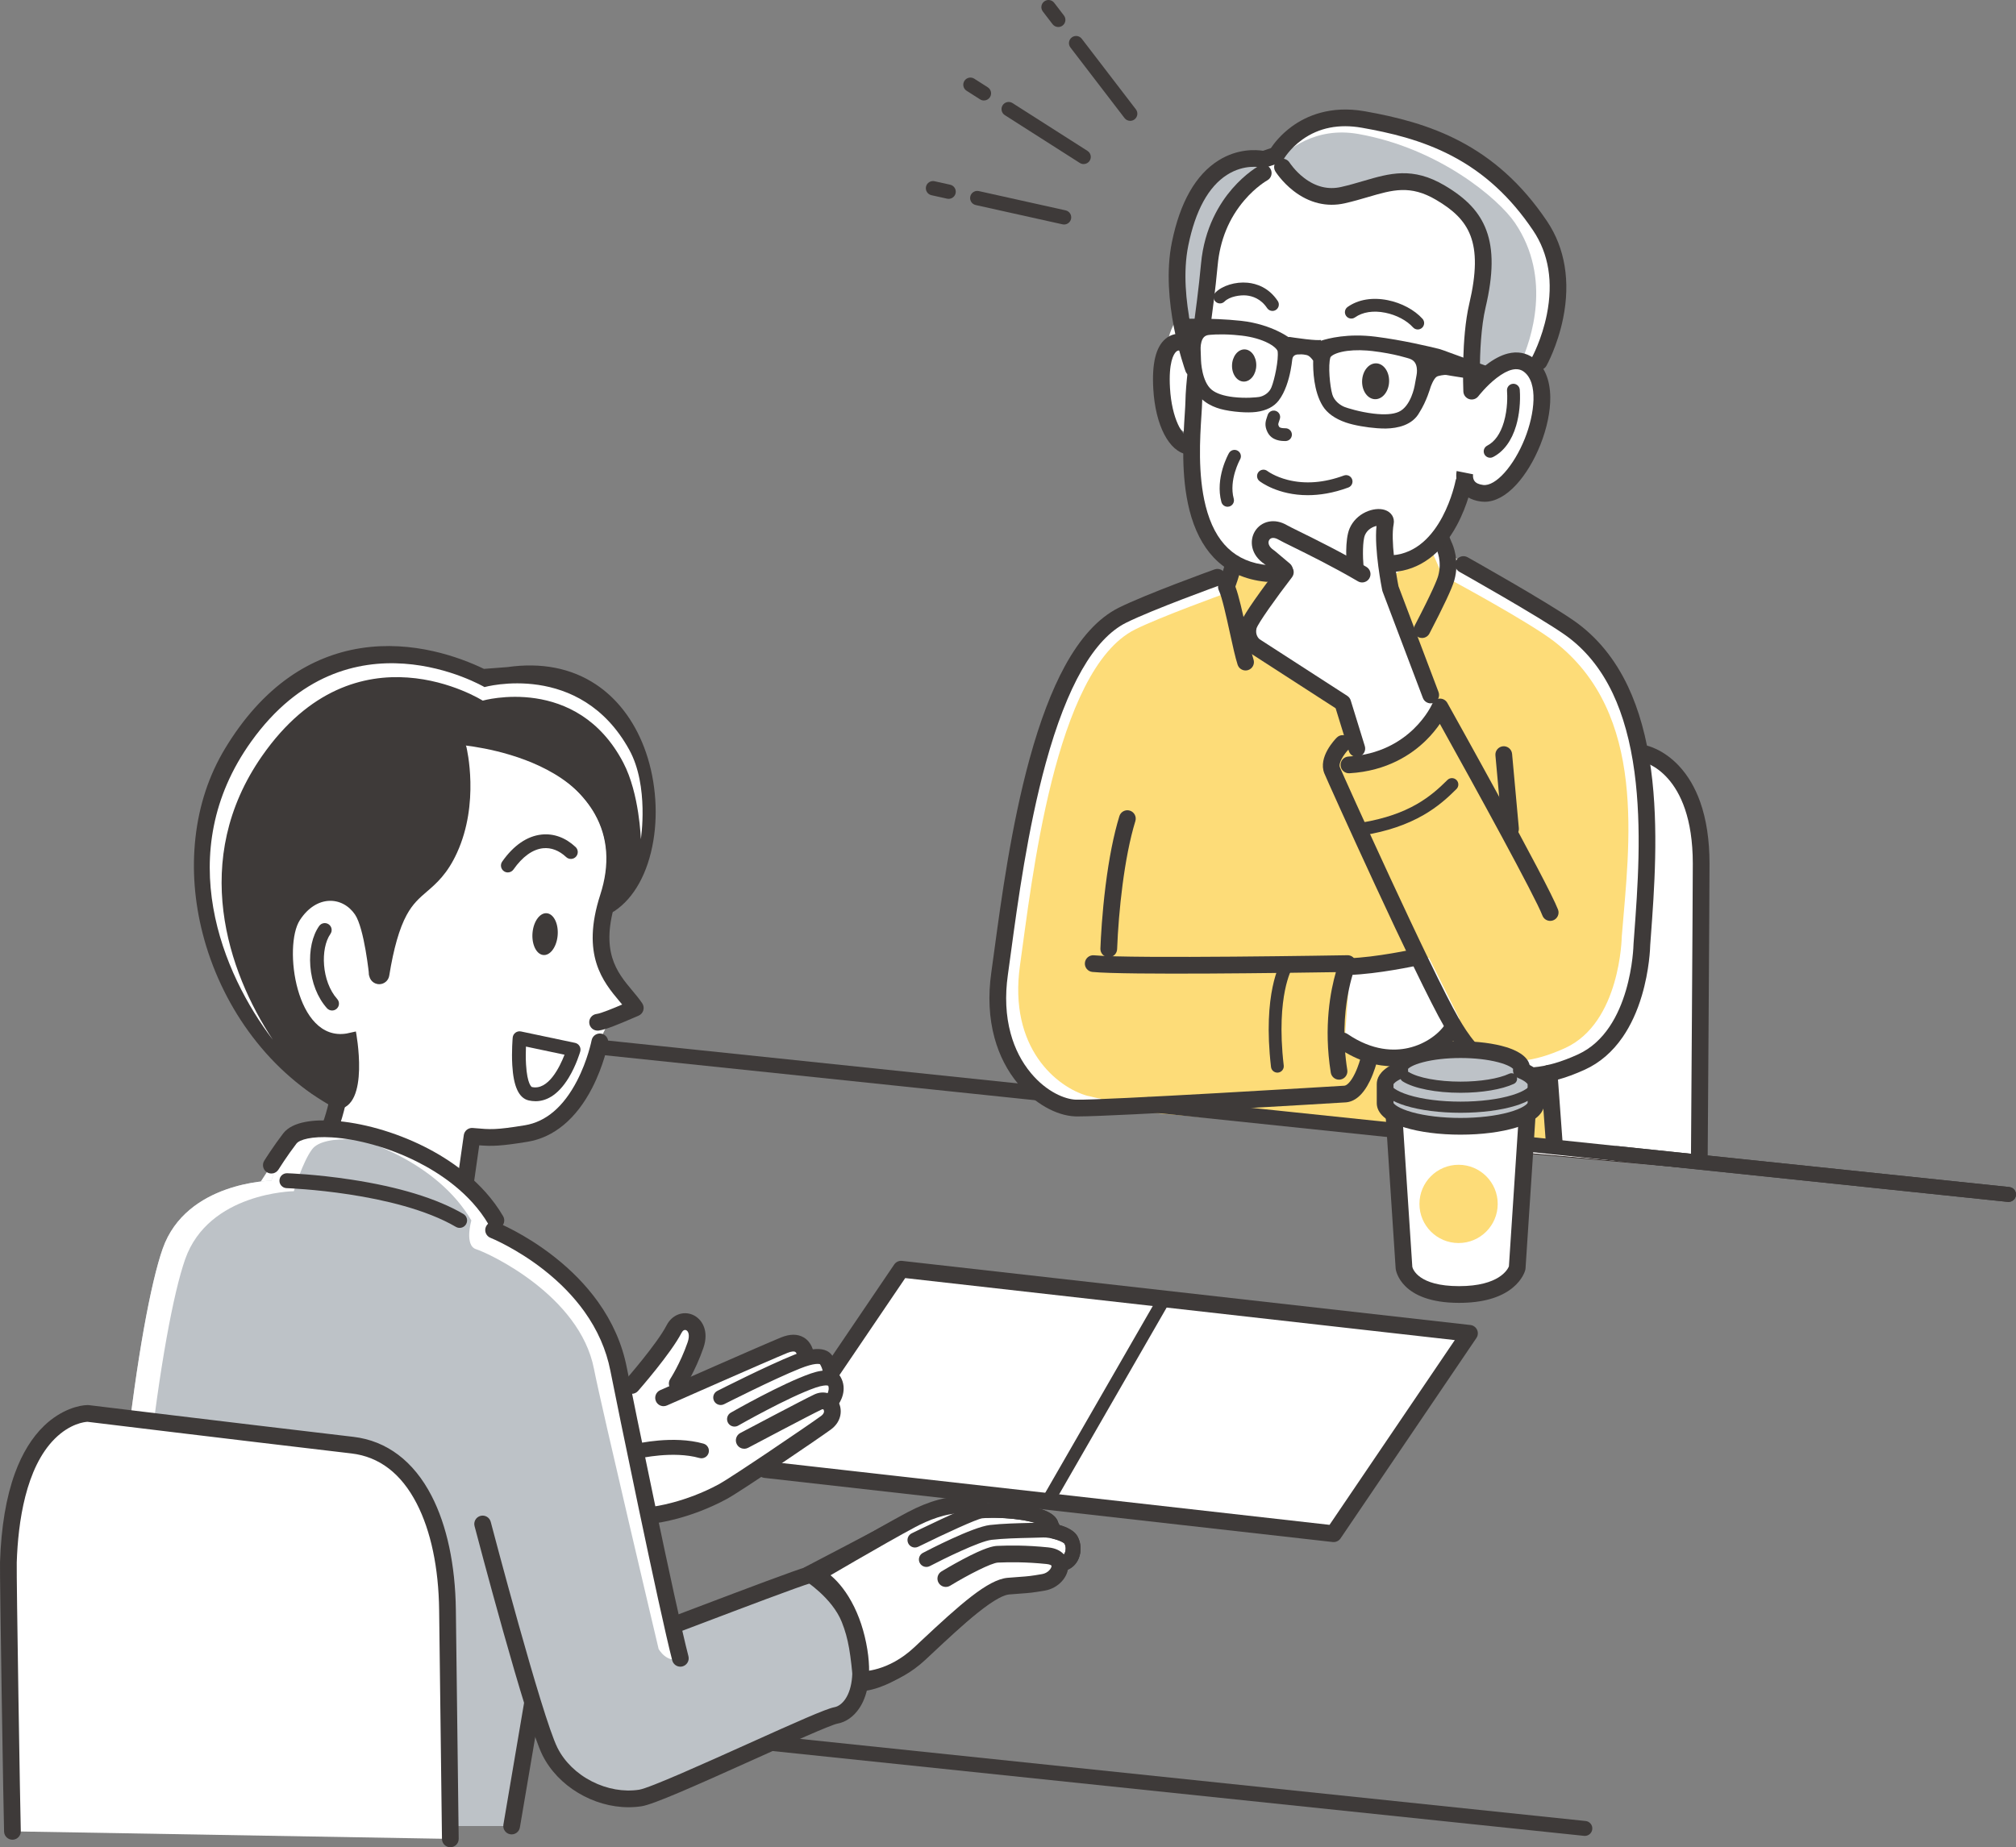 <?xml version="1.0" encoding="UTF-8"?><svg id="_レイヤー_2" xmlns="http://www.w3.org/2000/svg" width="324.733" height="297.626" viewBox="0 0 324.733 297.626"><rect x="0" y="0" width="324.733" height="297.626" fill="#808080" stroke="none"/><g id="_レイヤー_1-2"><path d="M273.725,188.319s.295-44.144.295-49.175c0-15.954-9.159-17.727-9.159-17.727h-33.681v63.054l42.544,3.848Z" fill="#fff"/><path d="M273.781,188.38l-.061-.005-42.595-3.853v-63.161l33.747.001c.798.154,2.789.959,4.61,2.897,1.335,1.421,2.398,3.226,3.16,5.365.952,2.671,1.434,5.874,1.434,9.519,0,4.974-.292,48.734-.295,49.175l-0.0.061ZM231.237,184.419l42.433,3.838c.013-1.875.295-44.226.295-49.114,0-3.63-.48-6.818-1.426-9.476-.756-2.124-1.81-3.916-3.133-5.326-1.797-1.916-3.759-2.713-4.55-2.869h-33.62v62.947Z" fill="#231815"/><path d="M234.097,168.35c-15.885,12.636-57.504,10.174-57.504,10.174l-1.179-.026c-1.031.031-1.782.041-2.178.026-5.196-.2-14.249-7.365-12.226-21.65,2.021-14.271,5.899-50.805,19.778-57.745,4.298-2.149,15.307-6.123,15.307-6.123l1.497.272,3.402-11.566,29.935,1.905,2.313,5.307,2.496,2.033s12.608,7.356,17.098,10.213c10.698,6.808,9.95,35.428,10.749,50.617,0,0,.68,14.967-8.844,19.321-11.094,5.072-16.26.612-19.39-3.81l-1.253,1.051Z" fill="#fff"/><path d="M176.593,178.524l-1.179-.026c-1.031.031-1.782.041-2.178.026-5.196-.2-14.249-7.365-12.226-21.65,2.021-14.271,5.899-50.805,19.778-57.745,4.298-2.149,15.307-6.123,15.307-6.123l1.497.272,3.402-11.566,29.935,1.905,2.313,5.307,2.496,2.033s12.885,6.961,17.098,10.213c16.124,12.45,12.926,34.901,11.634,50.821,0,0-.204,14.763-9.729,19.117-1.922.879-3.666,1.471-5.253,1.827l.903,12.01-73.797-6.421Z" fill="#fddc78"/><path d="M252.834,101.171c-4.213-3.253-17.098-10.213-17.098-10.213l-2.496-2.033-2.313-5.307-29.935-1.905-3.402,11.566-1.497-.272s-11.01,3.974-15.307,6.123c-13.879,6.939-17.757,43.473-19.778,57.745-2.023,14.285,7.03,21.45,12.226,21.65.396.015,1.147.005,2.178-.026l.308.007c.551-.5,1.104-.997,1.659-1.493-.896-.082-1.921-.448-2.241-.461-4.83-1.361-12.734-7.648-10.839-21.031,1.893-13.371,5.527-47.599,18.529-54.1,4.027-2.013,14.341-5.737,14.341-5.737l1.402.255,3.187-10.836,28.045,1.785,2.167,4.972,2.338,1.904s12.072,6.521,16.019,9.569c15.106,11.664,12.11,32.698,10.899,47.613,0,0-.191,13.831-9.115,17.911-10.394,4.752-15.234.574-18.166-3.569l.229,2.994,1.171-.982c3.13,4.422,8.295,8.882,19.39,3.81,9.525-4.354,9.729-19.117,9.729-19.117,1.293-15.92,4.49-38.371-11.634-50.821Z" fill="#fff"/><path d="M229.712,168.815c-6.995,4.397-13.143-.725-13.143-.725l.952-12.865c1.199.799,12.659-.92,12.659-.92l4.898,9.797-5.366,4.713Z" fill="#fff"/><path d="M178.597,154.225c-.018,0-.035-0-.053-.001-.744-.029-1.323-.654-1.294-1.398.072-1.872.276-5.673.831-10.102.558-4.454,1.307-8.23,2.225-11.225.218-.711.971-1.111,1.683-.893.711.218,1.111.972.893,1.683-1.809,5.901-2.705,14.532-2.94,20.641-.028.726-.625,1.295-1.345,1.295Z" fill="#3e3a39"/><path d="M219.497,134.585c-.494,0-.931-.357-1.015-.861-.093-.561.286-1.092.847-1.185,7.672-1.279,11.156-4.216,13.819-6.869.403-.402,1.055-.4,1.457.003.402.403.4,1.055-.003,1.457-1.393,1.388-2.999,2.855-5.291,4.178-2.714,1.567-5.868,2.634-9.643,3.264-.057.009-.114.014-.171.014Z" fill="#3e3a39"/><path d="M215.687,173.953c-.65,0-1.222-.472-1.329-1.135-1.194-7.465-.004-13.328.823-16.187-7.434.118-33.79.492-39.218-.033-.741-.072-1.283-.73-1.211-1.471.072-.741.729-1.283,1.471-1.211,6.049.585,40.473-.004,40.82-.011.457-.008.884.215,1.139.592.255.377.303.858.126,1.278-.028.066-2.835,6.955-1.289,16.617.117.735-.383,1.425-1.117,1.543-.072.011-.144.017-.214.017Z" fill="#3e3a39"/><path d="M217.32,157.081c-.725,0-1.324-.577-1.346-1.306-.022-.744.562-1.365,1.306-1.387,4.311-.131,10.443-1.453,10.504-1.467.728-.158,1.444.303,1.602,1.03.158.727-.303,1.444-1.03,1.602-.261.057-6.433,1.389-10.995,1.527-.014 0-.028.001-.042.001Z" fill="#3e3a39"/><path d="M224.492,171.804c-2.494,0-5.586-.686-8.951-2.984-.615-.42-.772-1.258-.353-1.872.42-.614,1.258-.772,1.872-.353,4.05,2.766,7.545,2.755,9.764,2.259,2.955-.661,5.179-2.488,6.072-4.006.377-.641,1.203-.855,1.844-.478.641.377.855,1.203.478,1.844-1.101,1.872-3.807,4.375-7.806,5.27-.838.187-1.821.321-2.92.321Z" fill="#3e3a39"/><path d="M205.754,172.819c-.516,0-.961-.387-1.022-.911-1.386-11.92,1.519-16.787,1.644-16.988.299-.484.934-.634,1.418-.335.482.298.633.929.339,1.412-.019.033-.672,1.16-1.163,3.613-.46,2.297-.866,6.254-.19,12.061.066.565-.339,1.077-.904,1.142-.04.005-.081.007-.12.007Z" fill="#3e3a39"/><path d="M245.939,174.693c-2.112,0-4.072-.447-5.836-1.332-3.562-1.787-5.782-5.033-7.484-7.973-4.372-7.551-18.818-39.578-19.301-40.791-1.038-2.607,1.696-5.446,2.012-5.762.526-.526,1.379-.526,1.905,0,.526.526.526,1.379,0,1.905-.743.75-1.676,2.202-1.414,2.86.481,1.207,14.816,32.988,19.13,40.438,1.502,2.595,3.433,5.446,6.361,6.915,3.377,1.695,7.587,1.345,12.868-1.069,8.65-3.954,8.94-17.57,8.942-17.707 0-.026.002-.053.003-.079.033-.447.067-.904.101-1.37.569-7.674,1.276-17.224.053-26.332-.657-4.895-1.832-9.155-3.491-12.664-1.894-4.005-4.494-7.187-7.728-9.46-4.249-2.986-16.856-10.07-16.983-10.141-.649-.364-.879-1.185-.515-1.834.364-.649,1.185-.879,1.834-.515.523.293,12.853,7.222,17.213,10.286,3.62,2.544,6.518,6.081,8.614,10.512,1.778,3.759,3.031,8.287,3.726,13.457,1.26,9.385.511,19.502-.036,26.889-.034.452-.066.896-.098,1.331-.01.452-.126,4.028-1.347,8.145-.761,2.565-1.797,4.811-3.079,6.677-1.643,2.39-3.691,4.158-6.088,5.254-3.145,1.438-6.063,2.226-8.673,2.344-.231.01-.461.016-.688.016Z" fill="#3e3a39"/><path d="M200.633,108.025c-.567,0-1.095-.361-1.28-.93-.371-1.137-.801-3.098-1.256-5.173-.561-2.559-1.26-5.744-1.764-6.784-.164-.337-.179-.727-.043-1.076.949-2.44,1.756-6.095,1.764-6.131.159-.727.877-1.187,1.604-1.027.727.159,1.187.877,1.027,1.604-.032.148-.757,3.432-1.69,6.014.565,1.492,1.135,4.091,1.734,6.823.44,2.008.856,3.905,1.186,4.915.231.707-.155,1.468-.863,1.698-.139.045-.28.067-.418.067Z" fill="#3e3a39"/><path d="M173.669,179.878c-.195,0-.357-.002-.485-.007-3.065-.118-6.583-2.125-9.183-5.238-1.76-2.107-3.042-4.604-3.81-7.421-.876-3.212-1.049-6.753-.515-10.526.154-1.085.321-2.32.498-3.626,1.08-7.979,2.713-20.036,5.683-30.844,1.645-5.987,3.54-10.976,5.632-14.826,2.533-4.662,5.459-7.846,8.696-9.465,4.319-2.159,15-6.022,15.453-6.185.7-.253,1.472.11,1.724.81.253.7-.11,1.472-.81,1.724-.109.04-10.985,3.972-15.162,6.061-5.175,2.587-9.527,10.19-12.935,22.595-2.922,10.634-4.54,22.584-5.611,30.491-.177,1.311-.345,2.549-.5,3.642-.483,3.408-.332,6.584.447,9.44.665,2.441,1.769,4.595,3.278,6.402,2.545,3.047,5.479,4.206,7.219,4.273,3.839.148,42.743-2.22,43.135-2.244.027-.002.055-.003.082-.003.378,0,1.032-.516,1.736-1.963.593-1.219.899-2.444.903-2.456.179-.722.909-1.163,1.631-.984.722.179,1.163.909.984,1.631-.015.061-.379,1.515-1.095,2.987-1.112,2.287-2.496,3.457-4.112,3.479-1.994.121-37.041,2.252-42.882,2.252Z" fill="#3e3a39"/><path d="M229.056,102.792c-.21,0-.422-.049-.621-.152-.66-.344-.916-1.157-.573-1.817,2.905-5.58,3.625-7.429,3.796-8.035.664-2.354-.214-4.156-.281-4.288-.024-.044-.037-.073-.057-.121l-1.171-2.843c-.283-.688.044-1.475.733-1.759.688-.283,1.475.044,1.759.733l1.152,2.796c.236.479,1.361,3.019.459,6.213-.353,1.252-1.699,4.128-3.999,8.547-.24.461-.71.725-1.196.725ZM231.38,88.504h.001-.001Z" fill="#3e3a39"/><path d="M243.308,134.902c-.689,0-1.276-.526-1.34-1.225l-1.089-11.974c-.067-.741.479-1.396,1.22-1.464.74-.067,1.396.479,1.464,1.22l1.089,11.974c.067.741-.479,1.396-1.22,1.464-.042.004-.083.006-.124.006Z" fill="#3e3a39"/><path d="M203.388,93.034c-2.485-.99-7.089-4.518-7.089-4.518-4.228-3.946-4.166-12.056-4.158-17.907l-.488-.66c-2.114-.32-3.814-3.703-3.997-9.373-.264-8.211,2.774-10.013,2.774-10.013l.687-1.419c-.68-2.738-1.243-6.423-.557-9.697,3.024-14.427,12.014-13.905,12.014-13.905l1.627.454,1.395-1.012s4.375-7.484,14.282-5.729c9.907,1.756,24.282,11.034,27.11,15.108,7.286,10.501,3.429,16.609,3.429,16.609l-1.929,4.608c.594.147-1.219,2.345-.872,3.675.936,3.589.678,8.458-.192,10.996-1.112,3.244-3.589,9.379-7.245,9.184-.735-.039-3.349-.293-3.776-.51l-.612,1.123s-1.863,4.492-5.307,8.368c0,0-7.61,6.44-13.326,6.915-5.14.458-8.844-.521-13.771-2.295Z" fill="#fff"/><path d="M205.069,25.294s5.25-7.788,15.158-6.035c13.904,2.46,24.154,11.192,26.93,15.301,7.976,11.804.368,25.305.368,25.305l-3.429-2.036c-3.536-.536-7.497,5.345-7.497,5.345,0,0-.255-7.765,1.071-13.159,1.326-5.394,3.825-13.465-7.22-19.349-3.926-2.091-8.604-.286-14.661,1.085-6.057,1.371-9.741-4.528-9.741-4.528l-.98-1.929Z" fill="#bdc2c7"/><path d="M244.039,35.924c-2.601-3.85-12.204-12.031-25.231-14.336-6.985-1.236-11.499,2.59-13.305,4.559l-.434-.855s5.25-7.788,15.158-6.035c13.904,2.46,24.154,11.192,26.93,15.301,7.976,11.804.368,25.305.368,25.305l-2.522-1.497c1.557-3.469,5.093-13.478-.964-22.443Z" fill="#fff"/><path d="M203.479,27.879s-7.71,4.179-8.679,14.725c-.384,4.182-.941,8.207-1.433,11.815l-.954-1.17s-3.93-8.539-2.636-14.711c3.024-14.427,12.798-12.997,12.798-12.997l.903,2.338Z" fill="#bdc2c7"/><path d="M210.655,79.783c-4.809,0-7.616-2.143-7.776-2.269-.448-.351-.526-.999-.174-1.446.35-.446.995-.525,1.443-.177.029.022,1.202.904,3.28,1.43,2.806.711,5.849.473,9.045-.706.534-.197,1.126.076,1.323.61.197.534-.076,1.126-.61,1.323-2.458.907-4.647,1.235-6.53,1.235Z" fill="#3e3a39"/><path d="M197.734,81.647c-.454,0-.869-.302-.994-.761-1.044-3.853,1.124-7.719,1.217-7.882.282-.494.911-.666,1.405-.385.494.282.666.91.385,1.404-.03.054-1.834,3.313-1.019,6.324.149.549-.176,1.115-.725,1.264-.09.024-.181.036-.27.036Z" fill="#3e3a39"/><path d="M207.042,92.189s-5.596,7.261-5.954,8.736c-.5,2.057,1.01,3.157,1.01,3.157l14.275,9.346,2.793,9.271s.799.2,5.995-1.799c5.196-1.998,5.732-7.472,5.732-7.472l-6.865-17.909s-1.532-7.928-.866-11.325c.272-1.386-3.397-1.133-4.53,1.466-.723,1.658-.333,5.796-.333,5.796l-.614-.143c-5.053-2.765-10.137-4.987-11.044-5.519-3.064-1.799-5.263,1.998-2.144,4.018l2.4,2.021.144.357Z" fill="#fff"/><path d="M219.409,93.842c-.232,0-.467-.06-.681-.186-3.954-2.323-8.082-4.357-10.549-5.573-1.122-.553-1.863-.918-2.219-1.127-.675-.396-1.255-.38-1.515.042-.258.418-.115,1.101.785,1.683.047.031.093.064.136.1l2.4,2.021c.569.479.642,1.329.163,1.898-.479.569-1.329.642-1.898.163l-2.339-1.97c-2.238-1.496-2.473-3.794-1.539-5.31.494-.801,1.276-1.346,2.204-1.535.958-.196,1.984.006,2.968.584.27.159,1.054.545,2.046,1.034,2.499,1.232,6.683,3.294,10.722,5.667.641.377.856,1.202.479,1.844-.251.427-.701.665-1.163.665Z" fill="#3e3a39"/><path d="M218.553,121.953c-.576,0-1.108-.372-1.287-.95l-2.126-6.89-13.773-8.899c-.021-.014-.042-.028-.062-.043-.831-.606-2.088-2.249-1.526-4.564.093-.383.286-1.179,3.328-5.392,1.439-1.994,2.854-3.83,2.868-3.849.454-.589,1.3-.699,1.889-.245.589.454.699,1.3.245,1.889-2.543,3.3-5.446,7.383-5.714,8.24-.252,1.054.376,1.641.482,1.73l14.137,9.134c.266.172.463.432.556.734l2.271,7.358c.219.711-.179,1.465-.89,1.685-.132.041-.266.06-.398.06Z" fill="#3e3a39"/><path d="M230.454,113.323c-.544,0-1.056-.332-1.26-.871l-6.49-17.146c-.026-.068-.046-.138-.06-.209-.058-.285-1.317-6.567-.92-10.356-.59.12-1.458.546-1.855,1.458-.401.921-.374,3.555-.227,5.131.069.741-.475,1.397-1.215,1.467-.74.07-1.397-.474-1.467-1.215-.07-.749-.381-4.579.439-6.46.498-1.142,1.419-2.073,2.594-2.62,1.045-.487,2.182-.617,3.043-.348,1.071.334,1.654,1.258,1.45,2.3-.495,2.526.374,7.971.778,10.002l6.451,17.043c.263.696-.087,1.473-.783,1.737-.157.059-.318.088-.477.088Z" fill="#3e3a39"/><path d="M204.056,93.742c-.043,0-.085-.002-.128-.006-3.456-.327-6.298-1.647-8.445-3.925-1.778-1.885-3.086-4.447-3.888-7.614-1.399-5.525-1-11.721-.761-15.422.056-.864.104-1.61.113-2.126.05-2.815.559-6.543,1.147-10.86.468-3.434.999-7.327,1.365-11.306.533-5.805,3.028-9.771,5.027-12.077,2.184-2.519,4.264-3.662,4.352-3.71.654-.354,1.472-.112,1.826.542.354.653.113,1.469-.539,1.824-.041.023-1.821,1.024-3.679,3.195-2.484,2.904-3.932,6.426-4.304,10.471-.371,4.038-.906,7.962-1.378,11.424-.577,4.232-1.076,7.888-1.123,10.544-.01.579-.06,1.354-.118,2.252-.229,3.543-.611,9.474.684,14.588,1.497,5.912,4.76,9.025,9.975,9.518.741.07,1.284.727,1.214,1.468-.066.698-.653,1.22-1.339,1.22Z" fill="#3e3a39"/><path d="M224.349,92.155c-.7,0-1.291-.541-1.342-1.25-.054-.742.504-1.387,1.246-1.441,7.959-.577,10.185-11.9,10.207-12.015.138-.731.842-1.212,1.573-1.074.731.138,1.212.842,1.074,1.573-.025.136-.646,3.357-2.447,6.697-2.483,4.606-6.014,7.201-10.212,7.506-.033.002-.066.004-.099.004Z" fill="#3e3a39"/><path d="M192.226,60.695c-.551,0-1.069-.341-1.267-.89-.168-.464-4.085-11.479-2.195-20.771,1.311-6.447,3.839-10.884,7.513-13.187,3.105-1.946,6.081-1.725,7.172-1.553l1.261-.432c.486-.729,1.587-2.178,3.388-3.49,2.279-1.66,6.168-3.431,11.752-2.442,10.284,1.823,20.957,5.23,29.344,17.713,2.896,4.31,3.792,9.715,2.593,15.632-.892,4.401-2.614,7.525-2.687,7.656-.362.65-1.182.883-1.832.521-.65-.362-.883-1.182-.521-1.832.043-.078,1.623-2.982,2.416-6.956,1.045-5.238.304-9.786-2.204-13.518-3.609-5.371-7.889-9.306-13.087-12.03-4.99-2.615-10.125-3.759-14.49-4.532-3.689-.653-6.919-.015-9.602,1.899-2.034,1.451-2.993,3.136-3.002,3.153-.161.294-.424.512-.741.621l-2.05.702c-.253.087-.508.101-.767.032-.171-.04-2.768-.607-5.564,1.173-2.997,1.908-5.1,5.746-6.251,11.408-1.737,8.541,2.051,19.212,2.089,19.319.252.7-.111,1.472-.81,1.724-.151.054-.305.08-.457.08Z" fill="#3e3a39"/><path d="M191.451,73.236c-.067,0-.135-.005-.203-.015-2.938-.445-5.14-4.684-5.478-10.547-.237-4.109.404-6.753,1.96-8.08.922-.787,1.994-.902,2.632-.763.727.159,1.187.877,1.028,1.604-.154.704-.833,1.158-1.537,1.041-.055-0-.224.014-.436.224-.368.364-1.198,1.66-.958,5.819.287,4.973,2.038,7.864,3.192,8.038.736.112,1.242.798,1.13,1.534-.101.667-.675,1.145-1.33,1.145ZM189.788,56.463c.001 0.0.001 0.0.002 0-.001-0-.001-0-.002-0ZM189.786,56.462c.001 0.0.001 0.0.002.001-.001-0-.001-0-.002-.001Z" fill="#3e3a39"/><path d="M239.127,80.845c-.186,0-.371-.011-.555-.034-1.815-.227-2.769-1.069-3.249-1.735-1.009-1.398-.726-3.007-.691-3.186l2.643.525.004-.019c-.001.006-.105.656.239,1.117.246.33.714.54,1.389.625,1.989.249,4.935-3.033,6.706-7.472,1.583-3.968,2.205-9.036-.172-10.788-1.031-.76-2.499-.419-4.362,1.014-1.665,1.28-2.936,2.93-2.949,2.947-.345.45-.935.637-1.475.466-.541-.171-.917-.661-.941-1.227-.015-.349-.347-8.613.953-14.137,2.361-10.032-.056-13.623-5.341-16.74-4.157-2.452-7.013-1.614-10.966-.454-1.172.344-2.385.699-3.743,1.007-2.883.652-5.741-.039-8.265-2-1.846-1.434-2.873-3.06-2.915-3.128-.394-.631-.202-1.462.429-1.856.63-.394,1.46-.203,1.855.426.025.039.872,1.352,2.347,2.479,1.876,1.433,3.88,1.921,5.955,1.451,1.276-.289,2.446-.632,3.579-.964,4.255-1.248,7.93-2.326,13.093.719,3.567,2.103,5.638,4.327,6.717,7.21,1.177,3.147,1.138,7.108-.123,12.467-.725,3.081-.9,7.234-.923,10.097.321-.292.666-.585,1.03-.866,1.203-.931,2.37-1.545,3.47-1.825,1.538-.391,2.981-.134,4.175.746,1.716,1.264,2.64,3.435,2.674,6.28.027,2.299-.54,5.025-1.598,7.676-1.013,2.538-2.401,4.832-3.91,6.46-1.658,1.789-3.402,2.72-5.078,2.721Z" fill="#3e3a39"/><path d="M239.482,58.967l-2.096,2.148s-3.909-.589-4.391-.696c-.293-.065-1.312.115-1.554.262-.551.334-1.012,1.706-1.016,1.72-.009.029-.628,2.239-1.786,4.049-1.125,2.072-3.543,2.554-5.374,2.592-.42.009-.924-.009-1.472-.05-1.634-.122-3.656-.453-5.005-.918-1.761-.608-3.019-1.51-3.739-2.68-1.452-2.358-1.561-5.733-1.525-7.279-.192-.297-.595-.799-1.045-.906-.71-.169-1.186-.105-1.191-.104l-.039.006-.039-.003c-.092-.006-.915-.042-1.028.692-.008.05-.018.094-.029.134-.054.482-.138,1.094-.27,1.764-.282,1.442-.846,3.453-1.925,4.847-.774 1-1.986,1.614-3.599,1.825-.739.096-1.681.092-2.628.021-1.165-.087-2.337-.275-3.139-.498-1.59-.442-3.637-1.45-4.364-3.744-.783-2.031-1.237-5.471-1.241-5.506-.002-.012-.237-1.473-.678-1.926-.1-.102-.193-.188-.284-.27-.329-.3-.589-.537-.585-1.149.005-.721.277-1.762.288-1.806l.021-.08.083-.004c.051-.003,5.121-.256,10.075.282,2.6.282,4.628,1.045,5.871,1.635.827.393,1.418.756,1.759.986l.186-.021.046.007c.011.002,1.138.182,2.572.351,1.417.167,2.02.148,2.026.148l.416-.015-.02.124c1.151-.38,4.347-1.221,8.799-.658,4.337.549,8.692,1.585,10.363,2.005.236.06,1.193.418,1.507.536,2.287.857,6.051,2.181,6.051,2.181Z" fill="#3e3a39"/><path d="M228.203,59.211c-.118-.732-.479-1.179-1.137-1.409-.097-.033-2.396-.816-5.995-1.241-.288-.034-.575-.062-.858-.083-1.532-.115-2.963-.041-4.098.217-1.353.307-1.777.761-1.819.896-.393,1.278-.083,4.624.313,5.968.306,1.037,1.261,1.735,1.987,2.018.377.147,2.391.799,4.654,1.066,1.798.212,3.164.114,4.062-.292h0c1.974-.893,2.549-4.17,2.554-4.203l.303-1.664c.002-.006.141-.619.034-1.274Z" fill="#fff"/><path d="M205.798,56.596c-.022-.155-.329-.689-1.478-1.295-1.131-.597-2.655-1.032-4.291-1.225-.45-.053-.878-.094-1.281-.124-2.463-.184-4.008.013-4.083.022-.597.08-.949.427-1.142,1.126-.173.623-.126,1.267-.126,1.273l.06,1.703c.001.035.098,3.394,1.714,4.716.731.597,1.906.995,3.493,1.183,1.998.236,3.828.039,4.174-.022.66-.117,1.569-.59,1.958-1.539.509-1.238,1.188-4.47,1.002-5.819Z" fill="#fff"/><path d="M207.008,71.058c-.634,0-2.141-.039-2.844-1.437-.54-1.075-.29-1.808-.089-2.396.039-.113.075-.22.109-.334.16-.546.733-.858,1.279-.698.546.16.858.733.698,1.279-.046.157-.094.297-.136.42-.155.454-.172.502-.02.804.053.106.152.302,1.043.302.005,0,.009 0.0.015,0,.568,0,1.029.46,1.03,1.028.001.569-.459,1.031-1.028,1.032-.018,0-.037,0-.057,0Z" fill="#3e3a39"/><path d="M223.756,61.403c-.016,1.595-1.004,2.901-2.205,2.916-1.203.015-2.164-1.266-2.147-2.862.016-1.596,1.004-2.901,2.206-2.916,1.202-.015,2.163,1.267,2.146,2.862Z" fill="#3e3a39"/><path d="M202.359,58.863c-.015,1.432-.901,2.604-1.98,2.618-1.08.013-1.942-1.137-1.928-2.569.015-1.433.901-2.605,1.981-2.618,1.079-.013,1.942,1.137,1.927,2.569Z" fill="#3e3a39"/><path d="M204.962,50.097c-.334,0-.661-.162-.859-.46-1.002-1.509-2.368-1.939-3.337-2.034-.965-.094-2.697.147-3.523.981-.401.404-1.053.407-1.457.006-.404-.401-.407-1.053-.006-1.457,1.111-1.121,3.244-1.77,5.187-1.58,1.414.138,3.403.761,4.853,2.945.315.474.186,1.113-.288,1.428-.175.116-.373.172-.569.172Z" fill="#3e3a39"/><path d="M228.369,53.084c-.282,0-.562-.115-.766-.341-1.006-1.117-2.675-1.998-4.465-2.358-1.918-.386-3.649-.119-4.876.752-.464.329-1.107.22-1.436-.244-.329-.464-.22-1.107.244-1.436,1.695-1.203,3.994-1.591,6.474-1.092,2.209.444,4.298,1.565,5.59,2.998.381.423.347,1.074-.076,1.455-.197.177-.444.265-.689.265Z" fill="#3e3a39"/><path d="M249.705,148.373c-.543,0-1.054-.33-1.259-.868-1.157-3.036-10.723-20.47-16.515-30.877-.547.793-1.286,1.726-2.246,2.668-2.258,2.218-6.23,4.936-12.326,5.289-.74.043-1.38-.524-1.423-1.267-.043-.743.524-1.38,1.267-1.423,10.04-.581,13.479-8.435,13.512-8.514.201-.474.654-.792,1.167-.82.514-.028.999.239,1.249.688.661,1.184,16.216,29.056,17.831,33.296.265.695-.084,1.474-.779,1.738-.158.06-.32.089-.479.089Z" fill="#3e3a39"/><path d="M240.025,73.753c-.373,0-.733-.203-.916-.558-.261-.505-.063-1.127.443-1.388,1.227-.633,2.131-1.912,2.687-3.8.632-2.148.566-4.261.508-5.069-.041-.568.387-1.06.954-1.101.566-.041,1.06.387,1.101.954.139,1.946-.075,4.059-.587,5.798-.711,2.414-1.996,4.16-3.719,5.049-.151.078-.313.115-.472.115Z" fill="#3e3a39"/><path d="M250.388,185.971c-.699,0-1.29-.54-1.342-1.248l-.859-11.709c-.054-.742.503-1.388,1.245-1.442.741-.054,1.388.503,1.442,1.245l.859,11.709c.054.742-.503,1.388-1.245,1.442-.034.003-.067.004-.1.004Z" fill="#3e3a39"/><path d="M174.548,26.434c-.212,0-.427-.059-.619-.181l-12.075-7.702c-.537-.342-.694-1.055-.352-1.591.342-.537,1.055-.694,1.591-.352l12.075,7.702c.537.342.694,1.055.352,1.591-.22.345-.592.533-.973.533Z" fill="#3e3a39"/><path d="M158.488,16.19c-.212,0-.427-.059-.619-.181l-2.174-1.386c-.537-.342-.694-1.055-.352-1.591.342-.537,1.055-.694,1.591-.352l2.174,1.386c.537.342.694,1.055.352,1.591-.22.344-.592.533-.973.533Z" fill="#3e3a39"/><path d="M182.05,19.47c-.346,0-.689-.155-.915-.451l-8.713-11.368c-.387-.505-.292-1.229.214-1.616.505-.387,1.229-.292,1.616.214l8.713,11.368c.387.505.292,1.229-.214,1.616-.209.16-.456.238-.7.238Z" fill="#3e3a39"/><path d="M170.462,4.351c-.346,0-.689-.155-.915-.451l-1.568-2.046c-.387-.505-.292-1.229.214-1.616.505-.387,1.229-.292,1.616.214l1.568,2.046c.387.505.292,1.229-.214,1.616-.209.16-.456.238-.7.238Z" fill="#3e3a39"/><path d="M171.398,36.171c-.083,0-.167-.009-.251-.028l-13.982-3.108c-.621-.138-1.013-.754-.875-1.375.138-.621.753-1.013,1.375-.875l13.982,3.108c.621.138,1.013.754.875,1.375-.119.537-.596.903-1.124.903Z" fill="#3e3a39"/><path d="M152.803,32.038c-.083,0-.167-.009-.251-.028l-2.517-.559c-.621-.138-1.013-.754-.875-1.375.138-.621.753-1.013,1.375-.875l2.517.559c.621.138,1.013.754.875,1.375-.119.537-.596.903-1.124.903Z" fill="#3e3a39"/><path d="M273.726,187.85h-.01c-.744-.005-1.343-.613-1.338-1.357.003-.423.295-42.381.295-47.35,0-14.673-7.987-16.389-8.068-16.404-.73-.141-1.208-.848-1.067-1.579.141-.73.848-1.208,1.579-1.067.111.021,2.747.557,5.305,3.281,1.457,1.551,2.613,3.508,3.435,5.816,1.001,2.811,1.509,6.159,1.509,9.953,0,4.978-.292,46.945-.295,47.369-.005.741-.607,1.338-1.347,1.338Z" fill="#3e3a39"/><path d="M323.532,193.652c-.042,0-.084-.002-.126-.007l-138.573-14.487c-.66-.069-1.14-.66-1.071-1.321.069-.66.66-1.14,1.321-1.071l138.573,14.487c.66.069,1.14.66,1.071,1.321-.065.618-.586,1.077-1.194,1.077Z" fill="#3e3a39"/><path d="M167.213,177.31c-.042,0-.084-.002-.126-.007l-77.495-8.101c-.66-.069-1.14-.66-1.071-1.321.069-.66.66-1.14,1.321-1.071l77.495,8.101c.66.069,1.14.66,1.071,1.321-.065.618-.586,1.077-1.194,1.077Z" fill="#3e3a39"/><path d="M102.439,161.083c-1.938-2.364-6.764-6.396-4.293-17.049,4.99-21.513-19.184-26.102-19.184-26.102l-6.595.166s4.678,9.705.958,17.457c-2.324,4.842-10.179,8.006-11.483,18.279l-2.047,2.07c1.033-14.992-10.811-13.965-12.47-6.858-3.267,14.001,3.925,18.872,7.008,17.871,0,0,1.976,8.299-2.345,17.818,5.928,1.379,16.462,9.696,22.365,10.156.511.04,1.685-11.812,1.685-11.812,0,0,4.773-.145,6.397-.068,2.313-.313,3.924-.777,3.924-.777,0,0,3.741-2.09,4.644-3.481.785-1.209,6.75-13.496,6.75-13.496l3.833-1.445s2.08-1.229.852-2.728Z" fill="#fff"/><path d="M101.367,118.543c-7.563-13.499-22.965-8.797-22.965-8.797,0,0-22.92-13.025-39.026,9.494-19.016,26.586,6.748,56.483,12.547,57.757l2.385,1.745c5.39-.328,3.018-12.552,3.018-12.552l-1.507.331c-8.205,1.326-10.199-14.128-7.523-18.261,2.677-4.134,6.867-3.868,8.882-.917,1.523,2.231,2.288,9.886,2.288,9.886l1.345-.109c3.664-12.142,6.763-11.214,10.543-19.488,3.458-7.568,2.459-17.637,2.459-17.637,0,0,27.284,1.815,23.612,22.279-.089.496.154,4.392.154,4.392,0,0,12.922-11.819,3.786-28.125Z" fill="#3e3a39"/><path d="M96.255,166.051c-.674,0-1.256-.505-1.336-1.191-.086-.739.443-1.408,1.182-1.494.696-.081,2.764-.941,4.117-1.52-.139-.169-.282-.34-.428-.513-2.635-3.147-6.244-7.458-3.097-17.184,1.563-4.832,1.26-9.214-.899-13.025-1.436-2.534-4.529-6.214-11.111-9.359-4.02-1.921-7.458-2.725-7.492-2.733-.725-.167-1.177-.89-1.01-1.615.167-.725.889-1.177,1.614-1.011.15.034,3.712.864,7.989,2.899,2.525,1.202,4.778,2.577,6.695,4.09,2.436,1.921,4.338,4.071,5.654,6.391,2.553,4.497,2.931,9.609,1.124,15.193-2.688,8.309.121,11.664,2.6,14.625.583.697,1.134,1.355,1.599,2.055.223.336.284.754.166,1.14-.118.386-.403.698-.776.852-.198.081-.507.215-.866.371-2.288.99-4.436,1.89-5.567,2.022-.053.006-.106.009-.158.009Z" fill="#3e3a39"/><path d="M61.086,158.572c-.087,0-.174-.007-.263-.021-.889-.144-1.494-.982-1.349-1.872,1.758-10.848,4.5-13.212,7.151-15.497,1.418-1.222,2.757-2.376,4.021-5.143,3.172-6.94,1.322-14.875,1.303-14.954-.21-.875.328-1.757,1.203-1.968.875-.211,1.756.325,1.968,1.199.089.367,2.146,9.088-1.506,17.079-1.561,3.416-3.312,4.926-4.858,6.258-1.216,1.048-2.266,1.954-3.253,3.769-1.172,2.155-2.09,5.354-2.807,9.779-.13.801-.823,1.371-1.609,1.371Z" fill="#3e3a39"/><path d="M81.8,140.565c-.22,0-.442-.065-.635-.201-.502-.351-.624-1.043-.273-1.545,1.827-2.61,4.025-4.117,6.355-4.358,1.958-.203,3.849.493,5.468,2.011.447.419.469,1.121.05,1.568-.419.447-1.121.469-1.568.05-1.136-1.065-2.422-1.558-3.721-1.423-1.671.173-3.32,1.357-4.767,3.424-.216.308-.56.473-.91.473Z" fill="#3e3a39"/><path d="M53.638,178.16c-.23,0-.462-.059-.675-.182-5.036-2.925-9.4-6.914-12.971-11.858-3.364-4.658-5.903-10.083-7.342-15.69-1.331-5.186-1.725-10.369-1.172-15.404.58-5.276,2.178-10.115,4.748-14.382,2.975-4.939,6.483-8.837,10.426-11.585,3.491-2.432,7.355-3.991,11.485-4.632,8.385-1.302,15.894,1.456,19.819,3.341l3.76-.286c5.495-.778,10.29.157,14.254,2.779,3.421,2.264,6.113,5.773,7.784,10.149,1.77,4.635,2.311,10.123,1.486,15.056-.869,5.195-3.095,9.219-6.268,11.331-.619.412-1.456.244-1.868-.375-.412-.619-.244-1.456.375-1.868,2.509-1.669,4.369-5.144,5.103-9.532.749-4.475.258-9.45-1.345-13.651-1.469-3.847-3.804-6.912-6.754-8.864-3.408-2.255-7.59-3.046-12.43-2.353-.03.004-.059.007-.089.01l-4.168.317c-.241.018-.481-.028-.698-.135-3.538-1.743-10.651-4.485-18.549-3.258-8.063,1.252-14.798,6.28-20.016,14.945-2.368,3.931-3.841,8.401-4.378,13.287-.518,4.711-.147,9.569,1.103,14.44,1.356,5.284,3.748,10.396,6.917,14.783,3.348,4.635,7.432,8.372,12.14,11.105.643.374.862,1.198.488,1.841-.25.43-.702.671-1.166.671Z" fill="#3e3a39"/><path d="M86.256,177.425c-.386,0-.749-.048-1.081-.124-1.594-.363-2.464-2.229-2.66-5.705-.125-2.222.061-4.335.069-4.423.028-.316.191-.604.446-.793.255-.188.578-.259.888-.193l8.708,1.837c.301.064.562.249.721.512.159.263.202.58.118.876-.025.089-.634,2.211-1.859,4.227-1.817,2.988-3.775,3.787-5.348,3.787ZM84.719,168.623c-.031.774-.048,1.819.012,2.868.188,3.274.929,3.645.937,3.646,2.643.602,4.497-3.226,5.265-5.204l-6.214-1.311Z" fill="#3e3a39"/><path d="M74.356,196.239c-.063,0-.127-.004-.192-.014-.737-.105-1.248-.787-1.143-1.524l1.685-11.812c.101-.709.74-1.215,1.453-1.151l.286.025c2.548.228,3.407.304,8.088-.46,3.408-.556,6.242-2.974,8.424-7.187,1.705-3.293,2.334-6.476,2.34-6.508.141-.73.847-1.208,1.578-1.067.73.141,1.208.846,1.068,1.576-.027.143-.693,3.544-2.562,7.176-2.56,4.977-6.161,7.975-10.414,8.669-4.348.71-5.752.73-7.773.569l-1.505,10.55c-.096.672-.672,1.157-1.332,1.157Z" fill="#3e3a39"/><path d="M85.79,150.167c-.203,1.852.533,3.505,1.643,3.692,1.111.187,2.176-1.164,2.379-3.016.203-1.853-.532-3.506-1.643-3.692-1.111-.186-2.176,1.164-2.379,3.016Z" fill="#3e3a39"/><path d="M53.492,162.81c-.305,0-.61-.125-.829-.371-1.525-1.712-2.476-4.125-2.678-6.796-.192-2.534.326-4.882,1.421-6.442.352-.502,1.044-.623,1.545-.271.502.352.623,1.044.271,1.545-1.635,2.331-1.45,7.628,1.097,10.488.408.458.367,1.159-.09,1.566-.211.188-.475.281-.738.281Z" fill="#3e3a39"/><path d="M52.273,184.782c-.262,0-.526-.076-.758-.235-.615-.419-.773-1.258-.353-1.872.683-1,1.447-3.313,2.096-6.345.569-2.657.987-5.611,1.066-7.526.03-.743.66-1.32,1.401-1.291.743.03,1.321.658,1.291,1.401-.148,3.598-1.562,12.253-3.628,15.279-.261.382-.684.588-1.114.588Z" fill="#3e3a39"/><path d="M42.217,121.794c15.208-21.803,35.541-8.91,35.541-8.91,0,0,15.152-4.321,22.645,10.002,2.61,4.989,2.82,12.327,2.82,12.327,0,0,1.356-8.556-1.857-14.396-7.938-14.423-23.325-10.115-23.325-10.115,0,0-22.013-12.988-37.592,8.793-12.835,17.945-4.579,37.447,3.489,48.015-7.237-10.926-13.393-28.984-1.721-45.717Z" fill="#fff"/><path d="M172.519,248.132c-.386-.731-1.975-1.305-3.319-1.524l.117-.873c-.3-1.932-7.772-2.637-11.106-2.318l.102-.189s-3.693-2.539-11.52,1.623c-4.992,2.655-15.515,8.86-15.515,8.86l7.375,16.92s4.772.217,9.516-4.221c5.218-4.882,11.124-10.596,14.258-10.857,3.134-.262,3.003-.152,5.67-.614,1.832-.318,3.028-2.06,2.505-3.232l.801.123c1.28-.375,1.885-2.243,1.115-3.701Z" fill="#fff"/><path d="M255.287,295.796c-.042,0-.084-.002-.126-.007l-233.814-24.444c-.66-.069-1.14-.66-1.071-1.321.069-.66.66-1.14,1.321-1.071l233.814,24.444c.66.069,1.14.66,1.071,1.321-.065.618-.586,1.077-1.194,1.077Z" fill="#3e3a39"/><polygon points="214.817 247.109 123.269 236.776 145.152 204.49 236.701 214.823 214.817 247.109" fill="#fff"/><path d="M214.817,248.456c-.05,0-.101-.003-.151-.009l-91.549-10.333c-.469-.053-.875-.347-1.073-.775-.197-.428-.156-.929.109-1.319l21.884-32.286c.281-.414.769-.639,1.266-.583l91.549,10.333c.469.053.875.347,1.073.775.197.428.156.929-.109,1.319l-21.884,32.286c-.252.372-.672.591-1.115.591ZM125.634,235.688l88.525,9.992,20.177-29.767-88.525-9.992-20.176,29.768Z" fill="#3e3a39"/><path d="M168.71,243.013c-.174,0-.351-.044-.513-.138-.493-.284-.663-.914-.379-1.407l18.785-32.636c.284-.493.914-.663,1.407-.379.493.284.663.914.379,1.407l-18.785,32.636c-.191.331-.537.516-.894.516Z" fill="#3e3a39"/><path d="M106.074,244.087s4.51-.592,10.404-3.788c2.024-1.098,14.483-9.541,16.569-11.071,1.304-.956,1.244-2.384.532-3.093l.21-.184s1.576-1.742.556-3.524c-.181-.317-.691-.451-1.376-.417l-.17-.449s1.36-.804.124-2.72c-.349-.541-1.885-.407-2.97-.068l-.245-.674s-.34-2.612-3.4-1.36c-2.489,1.018-13.777,5.987-17.904,7.806l.681-1.629s1.696-2.58,2.948-6.197c1.252-3.616-2.216-4.982-3.447-2.595-1.648,3.194-6.824,9.097-6.824,9.097l-.958,1.619,2.826,19.762,2.444-.516Z" fill="#fff"/><path d="M86.566,273.492c.626,1.959,1.365,3.383,1.565,4.256,3.494,15.268,16.836,11.362,16.836,11.362,0,0,25.605-12.96,27.831-12.403,2.226.556,6.687-2.526,5.857-10.412-.868-8.243-6.175-11.139-7.809-11.931-1.635-.793-24.492,7.528-24.492,7.528,0,0-5.523-35.245-6.718-41.332-3.061-15.581-20.128-22.375-20.128-22.375l.373-1.554c-7.791-13.355-30.001-17.363-33.2-13.19-1.56,2.035-2.971,4.287-2.971,4.287l-17.198,26.593s-6.664,36.114-6.293,79.886h62.195l3.338-19.66.814-1.052Z" fill="#fff"/><path d="M86.566,273.492c.626,1.959,1.239,5.932,1.59,6.756,5.64,13.233,17.137,8.894,17.137,8.894,0,0,26.482-11.711,28.707-12.267,2.603-.651,3.589-.101,4.555-7.972.974-7.929-5.523-14.175-7.158-14.967-1.635-.793-22.784,8.367-22.784,8.367,0,0-7.783-35.657-8.979-41.744-3.061-15.581-20.128-22.375-20.128-22.375l.373-1.554c-7.791-13.355-30.001-17.363-33.2-13.19-1.56,2.035-2.971,6.791-2.971,6.791,0,0-13.708.176-17.502,10.953-3.794,10.777-9.228,49.25-8.857,93.022h65.064l3.338-19.66.814-1.052Z" fill="#bdc2c7"/><path d="M75.923,196.63s-1.159,4.044.77,4.642c1.929.597,16.669,7.386,18.985,19.287,1.185,6.089,10.412,45.12,10.412,45.12,0,0,1.329,2.417,3.499,1.504-1.505-6.903-8.909-41.297-9.955-46.625-3.061-15.581-20.128-22.375-20.128-22.375l.373-1.554c-6.325-10.842-22.153-15.524-29.597-14.669,8.124.728,20.287,5.492,25.64,14.669Z" fill="#fff"/><path d="M29.828,202.878c3.794-10.777,17.502-10.953,17.502-10.953,0,0,1.411-4.756,2.971-6.791,1.858-2.423,10.126-2.087,18.259,1.235-9.135-4.854-19.745-5.716-21.881-2.93-1.56,2.035-2.971,6.791-2.971,6.791,0,0-13.709.176-17.502,10.953-3.794,10.777-9.228,49.25-8.857,93.022h3.611c-.219-43.067,5.123-80.69,8.868-91.327Z" fill="#fff"/><path d="M79.88,197.977c-.464,0-.914-.239-1.165-.668-2.978-5.105-7.966-8.355-11.626-10.183-4.391-2.192-9.357-3.604-13.623-3.873-3.259-.206-5.221.357-5.718,1.007-1.502,1.958-2.885,4.161-2.899,4.183-.395.63-1.226.821-1.857.426-.63-.395-.821-1.226-.426-1.857.059-.094,1.463-2.329,3.044-4.391,1.549-2.02,5.22-2.233,8.026-2.056,4.613.291,9.955,1.804,14.657,4.152,3.988,1.991,9.437,5.557,12.75,11.236.375.643.158,1.468-.485,1.842-.213.124-.447.184-.677.184Z" fill="#3e3a39"/><path d="M74.035,197.833c-.206,0-.414-.053-.605-.164-9.633-5.619-27.081-6.231-27.256-6.236-.663-.021-1.185-.576-1.164-1.239.021-.663.572-1.182,1.239-1.164.185.006,4.59.151,10.299,1.022,7.72,1.177,13.807,3.041,18.093,5.541.574.335.767,1.071.433,1.644-.223.383-.626.597-1.039.597Z" fill="#3e3a39"/><path d="M101.762,224.569c-.315,0-.632-.11-.888-.334-.559-.49-.615-1.341-.125-1.901.051-.058,5.087-5.816,6.639-8.826.848-1.645,2.612-2.347,4.194-1.669,1.496.641,2.673,2.579,1.724,5.322-1.292,3.732-3.022,6.385-3.095,6.496-.409.622-1.244.794-1.866.386-.622-.409-.794-1.244-.386-1.866.015-.024,1.624-2.498,2.8-5.897.386-1.114.146-1.799-.239-1.964-.265-.114-.541.046-.738.428-1.704,3.303-6.792,9.122-7.008,9.368-.266.304-.639.459-1.013.459Z" fill="#3e3a39"/><path d="M106.888,226.561c-.517,0-1.011-.3-1.233-.803-.3-.681.008-1.476.688-1.776.669-.295,16.412-7.245,19.454-8.489,1.431-.586,2.659-.59,3.65-.014,1.343.781,1.574,2.279,1.596,2.447l-2.672.348s.001.009.004.025c-.014-.078-.102-.392-.288-.494-.17-.094-.593-.096-1.27.181-3.008,1.231-19.223,8.388-19.387,8.46-.177.078-.362.115-.543.115Z" fill="#3e3a39"/><path d="M116.09,226.372c-.438,0-.861-.24-1.073-.658-.301-.592-.065-1.315.527-1.616.328-.167,8.079-4.098,12.407-5.829,1.211-.484,4.896-1.958,6.207.306,1.54,2.659.337,4.103.195,4.258-.448.49-1.208.525-1.698.078-.462-.422-.52-1.121-.15-1.611.056-.143.076-.64-.412-1.495-.109-.048-.83-.271-3.248.697-4.229,1.692-12.132,5.7-12.211,5.741-.174.089-.36.131-.543.131ZM132.575,221.215l-.001.001.001-.001ZM132.576,221.213s-.001.001-.001.001c0-0.0.001-.001.001-.001ZM132.577,221.212s-.001.001-.001.001c0-0.0.001-.001.001-.001Z" fill="#3e3a39"/><path d="M118.316,229.849c-.417,0-.822-.217-1.044-.605-.33-.576-.13-1.31.446-1.641.334-.191,8.225-4.698,12.897-6.313,2.335-.807,4.12-.605,4.774.539,1.147,2.005.094,4.041-.708,4.928l-1.782-1.613-.006.007c.037-.043.86-.999.503-1.934-.305-.037-1.011.006-1.995.345-4.46,1.541-12.407,6.081-12.487,6.127-.188.108-.394.159-.596.159Z" fill="#3e3a39"/><path d="M105.358,245.429c-.677,0-1.26-.509-1.337-1.197-.083-.739.449-1.406,1.188-1.489.048-.005,5.058-.608,10.627-3.628,1.918-1.04,14.385-9.485,16.415-10.973.557-.408.526-.818.421-.996-.044-.073-.093-.157-.351-.036-1.712.803-11.71,6.1-11.811,6.153-.657.348-1.473.098-1.821-.56-.348-.657-.098-1.473.559-1.821.414-.219,10.158-5.381,11.929-6.212,1.455-.682,3.022-.229,3.811,1.101.761,1.283.612,3.255-1.145,4.544-1.96,1.437-14.522,9.975-16.723,11.169-6.055,3.284-11.387,3.913-11.611,3.938-.051.006-.102.009-.152.009Z" fill="#3e3a39"/><path d="M102.645,235.025c-.544,0-1.038-.372-1.169-.925-.153-.646.245-1.293.891-1.447.247-.059,6.107-1.425,10.948-.057.639.18,1.01.845.83,1.484-.18.639-.844,1.01-1.484.83-4.231-1.196-9.683.069-9.738.082-.093.022-.186.033-.278.033Z" fill="#3e3a39"/><path d="M138.659,272.486c-.009,0-.016,0-.021-0-.615-.008-1.125-.48-1.181-1.093-.441-4.856-.752-7.276-1.871-10.075-1.564-3.909-5.981-6.707-6.026-6.735-.365-.229-.581-.636-.564-1.066.017-.431.262-.82.644-1.019.116-.061,11.658-6.084,16.589-8.706,3.444-1.831,6.584-2.676,9.331-2.511,1.668.1,2.726.562,3.183.809l.349.069c2.003-.074,4.546.112,6.528.479,2.918.541,4.465,1.388,4.828,2.654l.243.424c1.126.327,2.384.895,2.891,1.855.577,1.093.638,2.417.162,3.542-.377.891-1.059,1.554-1.884,1.836-.326,1.505-1.768,2.867-3.557,3.177-2.007.348-2.508.384-3.846.479-.486.035-1.09.078-1.929.148-2.128.178-6.551,4.205-10.453,7.757-1.022.93-2.079,1.892-3.109,2.803-2.427,2.144-4.863,3.663-7.239,4.514-1.755.628-2.867.659-3.067.659ZM132.474,253.73c1.66,1.327,4.141,3.687,5.345,6.695,1.182,2.954,1.542,5.539,1.917,9.487,1.434-.34,4.196-1.358,7.64-4.4,1.017-.899,2.067-1.854,3.082-2.779,4.791-4.362,8.929-8.13,11.871-8.376.853-.071,1.465-.115,1.958-.15,1.321-.095,1.72-.123,3.608-.45,1.066-.185,1.693-1.087,1.628-1.505-.09-.579.25-1.139.805-1.325l.696-.234c.015-.005.029-.01.044-.014.182-.053.351-.236.463-.502.151-.357.212-.929-.065-1.468-.12-.146-.712-.518-1.848-.792-.322-.077-.597-.284-.762-.571l-.58-1.013c-.057-.1-.1-.207-.126-.319-.192-.201-1.093-.713-3.433-1.095-1.797-.293-3.967-.429-5.664-.354-.095.004-.192-.003-.286-.022l-.686-.136c-.171-.034-.299-.08-.438-.182-.093-.055-.899-.503-2.439-.557-2.812-.098-5.818,1.167-7.844,2.244-3.786,2.013-11.457,6.026-14.885,7.816Z" fill="#3e3a39"/><path d="M131.28,255.06c-.461,0-.91-.237-1.162-.663-.378-.641-.165-1.467.476-1.845.105-.062,10.606-6.251,15.567-8.889,3.468-1.844,6.633-2.694,9.408-2.528,2.211.133,3.381.897,3.507.984l-1.526,2.22s.008.006.023.015c-.008-.005-.801-.49-2.404-.541-2.775-.086-5.742,1.164-7.743,2.228-4.909,2.611-15.358,8.769-15.463,8.831-.215.127-.451.187-.683.187Z" fill="#3e3a39"/><path d="M138.762,271.982c-.092,0-.149-.002-.169-.003-.743-.034-1.318-.664-1.285-1.407.034-.741.659-1.316,1.401-1.285.192.007,4.322.089,8.541-3.858.322-.301.646-.605.972-.911,6.455-6.053,10.923-10.04,14.094-10.305.854-.071,1.467-.115,1.959-.15,1.315-.094,1.712-.123,3.593-.449.96-.166,1.524-.947,1.511-1.316-.004-.11-.303-.254-.798-.305-3.391-.347-5.963-.307-7.826-.233-1.049.042-4.817,1.968-7.706,3.729-.635.387-1.464.186-1.851-.449-.387-.635-.186-1.464.449-1.851.066-.04,1.632-.993,3.479-1.972,3.528-1.869,4.841-2.121,5.521-2.148,1.952-.078,4.648-.12,8.208.245,2.305.236,3.173,1.648,3.216,2.891.065,1.872-1.614,3.695-3.744,4.064-2.014.349-2.517.385-3.861.481-.485.035-1.089.078-1.928.148-.704.059-2.17.632-5.152,3.027-2.293,1.841-4.85,4.239-7.323,6.558-.327.306-.652.611-.974.913-4.652,4.351-9.37,4.586-10.329,4.586Z" fill="#3e3a39"/><path d="M171.404,253.035c-.52,0-.999-.34-1.153-.864-.187-.637.178-1.305.816-1.492.182-.053.351-.236.463-.502.151-.358.212-.929-.066-1.468-.334-.419-2.284-1.038-3.425-.993-.565.022-1.26.038-1.995.055-1.975.045-4.434.102-6.312.322-1.994.234-7.863,3.134-9.956,4.232-.588.308-1.314.082-1.623-.506-.308-.588-.082-1.314.506-1.623.81-.425,7.999-4.163,10.793-4.49,1.991-.233,4.511-.291,6.537-.337.725-.017,1.41-.032,1.955-.054.829-.033,1.976.151,2.997.48,1.362.439,2.25,1.036,2.641,1.777.577,1.092.638,2.417.162,3.542-.395.933-1.124,1.616-2.002,1.873-.113.033-.227.049-.339.049Z" fill="#3e3a39"/><path d="M147.379,249.332c-.443,0-.87-.246-1.079-.67-.294-.595-.049-1.316.546-1.61.023-.011,2.337-1.153,4.806-2.299,5.147-2.39,5.941-2.477,6.281-2.514,1.847-.202,4.681-.086,7.052.29,3.534.559,5.288,1.52,5.521,3.023.102.656-.347,1.27-1.003,1.372-.624.097-1.21-.305-1.354-.909-.213-.226-1.259-.801-4.023-1.183-2.055-.284-4.439-.366-5.931-.203-.869.119-5.912,2.422-10.284,4.579-.171.084-.352.124-.531.124Z" fill="#3e3a39"/><path d="M82.415,295.553c-.075,0-.151-.006-.227-.019-.734-.125-1.227-.82-1.103-1.554l3.338-19.66c.125-.733.82-1.227,1.554-1.103.734.125,1.227.82,1.103,1.554l-3.338,19.66c-.112.657-.682,1.122-1.327,1.122Z" fill="#3e3a39"/><path d="M101.256,291.18c-5.65 0-11.358-3.35-13.871-8.377-2.629-5.258-10.606-35.631-10.945-36.922-.189-.72.242-1.456.961-1.645.72-.188,1.456.242,1.645.961.082.313,8.243,31.39,10.748,36.4,1.121,2.243,3.091,4.168,5.546,5.42,2.438,1.244,5.138,1.719,7.604,1.34,1.683-.259,10.789-4.362,17.439-7.357,7.828-3.526,12.694-5.7,14.03-5.94.622-.112,1.259-.588,1.748-1.306,1.209-1.777,1.464-4.798.719-8.508-.807-4.019-2.322-6.543-3.45-7.954-1.476-1.844-2.613-2.216-2.841-2.214-1.763.49-11.31,4.113-17.637,6.514-1.126.427-2.161.82-3.05,1.156-.696.263-1.473-.087-1.737-.783-.263-.696.087-1.473.783-1.737.888-.336,1.922-.729,3.047-1.155,8.475-3.216,16.222-6.141,17.907-6.601.851-.232,1.871-.002,2.951.664,1.337.826,2.69,2.275,3.809,4.079,1.327,2.14,2.288,4.663,2.858,7.5,1.139,5.672.012,8.87-1.133,10.554-.906,1.332-2.149,2.2-3.499,2.442-1.077.193-7.909,3.271-13.399,5.745-9.72,4.379-16.233,7.271-18.136,7.564-.694.107-1.396.159-2.098.159Z" fill="#3e3a39"/><path d="M109.588,268.531c-.599,0-1.145-.402-1.303-1.008-2.09-8.037-8.921-41.35-9.973-46.704-.658-3.349-2.065-6.548-4.183-9.507-1.713-2.393-3.892-4.639-6.478-6.675-4.448-3.503-8.603-5.184-8.645-5.201-.69-.276-1.027-1.06-.751-1.75.276-.691,1.058-1.028,1.749-.752.182.072,4.502,1.813,9.249,5.536,2.8,2.196,5.168,4.63,7.038,7.235,2.359,3.286,3.928,6.851,4.664,10.595,1.049,5.342,7.86,38.559,9.937,46.545.187.72-.245,1.456-.965,1.643-.114.03-.228.044-.34.044Z" fill="#3e3a39"/><path d="M56.777,232.84c-21.071-2.479-42.627-5.112-42.627-5.112,0,0-12.02-.107-12.799,23.981-.061,1.905.562,41.134.652,43.355l70.536,1.215s-.273-21.572-.456-36.873c-.159-13.272-4.796-25.329-15.307-26.566Z" fill="#fff"/><path d="M72.539,297.626c-.736,0-1.337-.592-1.347-1.33-.003-.216-.276-21.747-.456-36.874-.081-6.819-1.334-12.764-3.621-17.194-2.486-4.814-6.018-7.523-10.496-8.05-20.103-2.365-40.906-4.902-42.532-5.1-.426.022-2.794.26-5.277,2.742-4.671,4.671-5.902,13.418-6.113,19.933-.066,2.038.576,41.394.652,43.256.03.743-.548,1.371-1.291,1.401-.742.03-1.371-.548-1.401-1.291-.076-1.869-.719-41.401-.653-43.453.182-5.638.993-10.459,2.41-14.329,1.165-3.182,2.744-5.746,4.694-7.622,2.739-2.634,5.684-3.334,7.02-3.334.011,0,.022,0,.033,0,.051.001.101.004.151.01.215.026,21.794,2.661,42.621,5.111,5.346.629,9.694,3.91,12.575,9.489,2.479,4.801,3.835,11.162,3.921,18.398.181,15.126.453,36.657.456,36.872.009.744-.586,1.355-1.33,1.364-.006,0-.012,0-.017,0Z" fill="#3e3a39"/><path d="M323.532,193.652c-.042,0-.084-.002-.126-.007l-63.043-6.591c-.66-.069-1.14-.66-1.071-1.321.069-.66.658-1.14,1.321-1.071l63.043,6.591c.66.069,1.14.66,1.071,1.321-.065.618-.586,1.077-1.194,1.077Z" fill="#3e3a39"/><path d="M226.153,204.284s.549,4.284,8.865,4.284,9.368-4.284,9.368-4.284l1.72-26.208h-21.672l1.719,26.208Z" fill="#fff"/><path d="M235.018,209.915c-9.393,0-10.172-5.237-10.201-5.46-.004-.028-.006-.055-.008-.083l-1.719-26.208c-.024-.372.106-.737.361-1.009.255-.272.611-.426.983-.426h21.672c.373,0,.729.154.983.426.255.272.385.637.361,1.009l-1.72,26.208c-.005.079-.017.157-.036.233-.038.154-.416,1.544-2.018,2.861-1.976,1.625-4.889,2.449-8.658,2.449ZM227.492,204.113c.089.365.978,3.108,7.526,3.108,6.474,0,7.845-2.711,8.034-3.187l1.615-24.61h-18.795l1.62,24.689Z" fill="#3e3a39"/><path d="M228.64,193.972c0,3.482,2.822,6.305,6.304,6.305s6.305-2.823,6.305-6.305-2.823-6.305-6.305-6.305-6.304,2.823-6.304,6.305Z" fill="#fddc78"/><path d="M223.114,174.655c0-.828.876-1.592,2.357-2.211-.032-.099-.048-.199-.048-.3,0-1.671,4.407-3.026,9.842-3.026s9.842,1.355,9.842,3.026c0,.101-.017.202-.048.3,1.481.619,2.357,1.384,2.357,2.211v3.077c0,2.063-5.44,3.736-12.151,3.736s-12.151-1.673-12.151-3.736v-3.077Z" fill="#bdc2c7"/><path d="M235.265,182.815c-3.376,0-6.568-.41-8.988-1.154-3.728-1.146-4.51-2.769-4.51-3.929v-3.077c0-.86.436-2.049,2.376-3.075.37-1.508,2.203-2.384,3.767-2.865,1.984-.61,4.596-.946,7.355-.946s5.372.336,7.356.946c1.564.481,3.397,1.357,3.767,2.866,1.217.646,2.375,1.638,2.375,3.073v3.077c0,1.16-.782,2.783-4.51,3.929-2.42.744-5.612,1.154-8.988,1.154ZM224.461,177.704c.094.211.813.889,3.02,1.502,2.122.59,4.886.914,7.783.914s5.662-.325,7.783-.914c2.207-.613,2.927-1.292,3.02-1.502v-3.02c-.038-.072-.301-.485-1.529-.998-.586-.245-.913-.86-.808-1.47-.167-.171-.75-.637-2.44-1.078-1.666-.435-3.806-.674-6.026-.674s-4.359.239-6.025.674c-1.692.442-2.274.908-2.441,1.078.105.61-.223,1.225-.808,1.47-1.228.513-1.491.927-1.529.998v3.02Z" fill="#3e3a39"/><path d="M235.265,182.488c-3.248,0-6.34-.385-8.705-1.083-2.751-.812-4.247-1.946-4.445-3.37-.078-.558.312-1.073.87-1.151.559-.077,1.073.312,1.151.87.033.234.636.996,3.002,1.694,2.182.645,5.069 1,8.127 1,3.147,0,6.092-.373,8.292-1.049,2.145-.659,2.838-1.408,2.838-1.667,0-.007-.001-.014-.001-.021-.08-.558.307-1.075.865-1.155.558-.08,1.075.307,1.155.865.015.102.022.207.022.311,0,1.05-.742,2.53-4.279,3.617-2.389.735-5.547,1.139-8.892,1.139Z" fill="#3e3a39"/><path d="M235.265,179.289c-3.333,0-6.478-.403-8.856-1.134-1.913-.588-4.193-1.673-4.193-3.501,0-.567.239-1.411,1.376-2.218.405-.287.966-.192,1.253.213.287.405.192.966-.213,1.253-.388.275-.619.556-.619.752,0,.355.779,1.123,2.924,1.783,2.212.68,5.169,1.055,8.328,1.055s6.116-.374,8.328-1.055c2.146-.66,2.924-1.428,2.924-1.783,0-.171-.197-.481-.748-.84-.416-.271-.533-.828-.263-1.243.271-.416.828-.533,1.243-.263.714.465,1.565,1.249,1.565,2.346,0,1.828-2.28,2.913-4.193,3.501-2.378.731-5.523,1.134-8.856,1.134Z" fill="#3e3a39"/><path d="M235.265,176.068c-3.941,0-7.51-.701-9.314-1.83-.421-.263-.548-.818-.285-1.238.263-.421.818-.548,1.238-.285,1.511.945,4.793,1.556,8.361,1.556,3.183,0,6.11-.475,7.829-1.272.451-.209.985-.013,1.193.438.209.45.013.985-.438,1.193-1.944.901-5.153,1.438-8.585,1.438Z" fill="#3e3a39"/></g></svg>